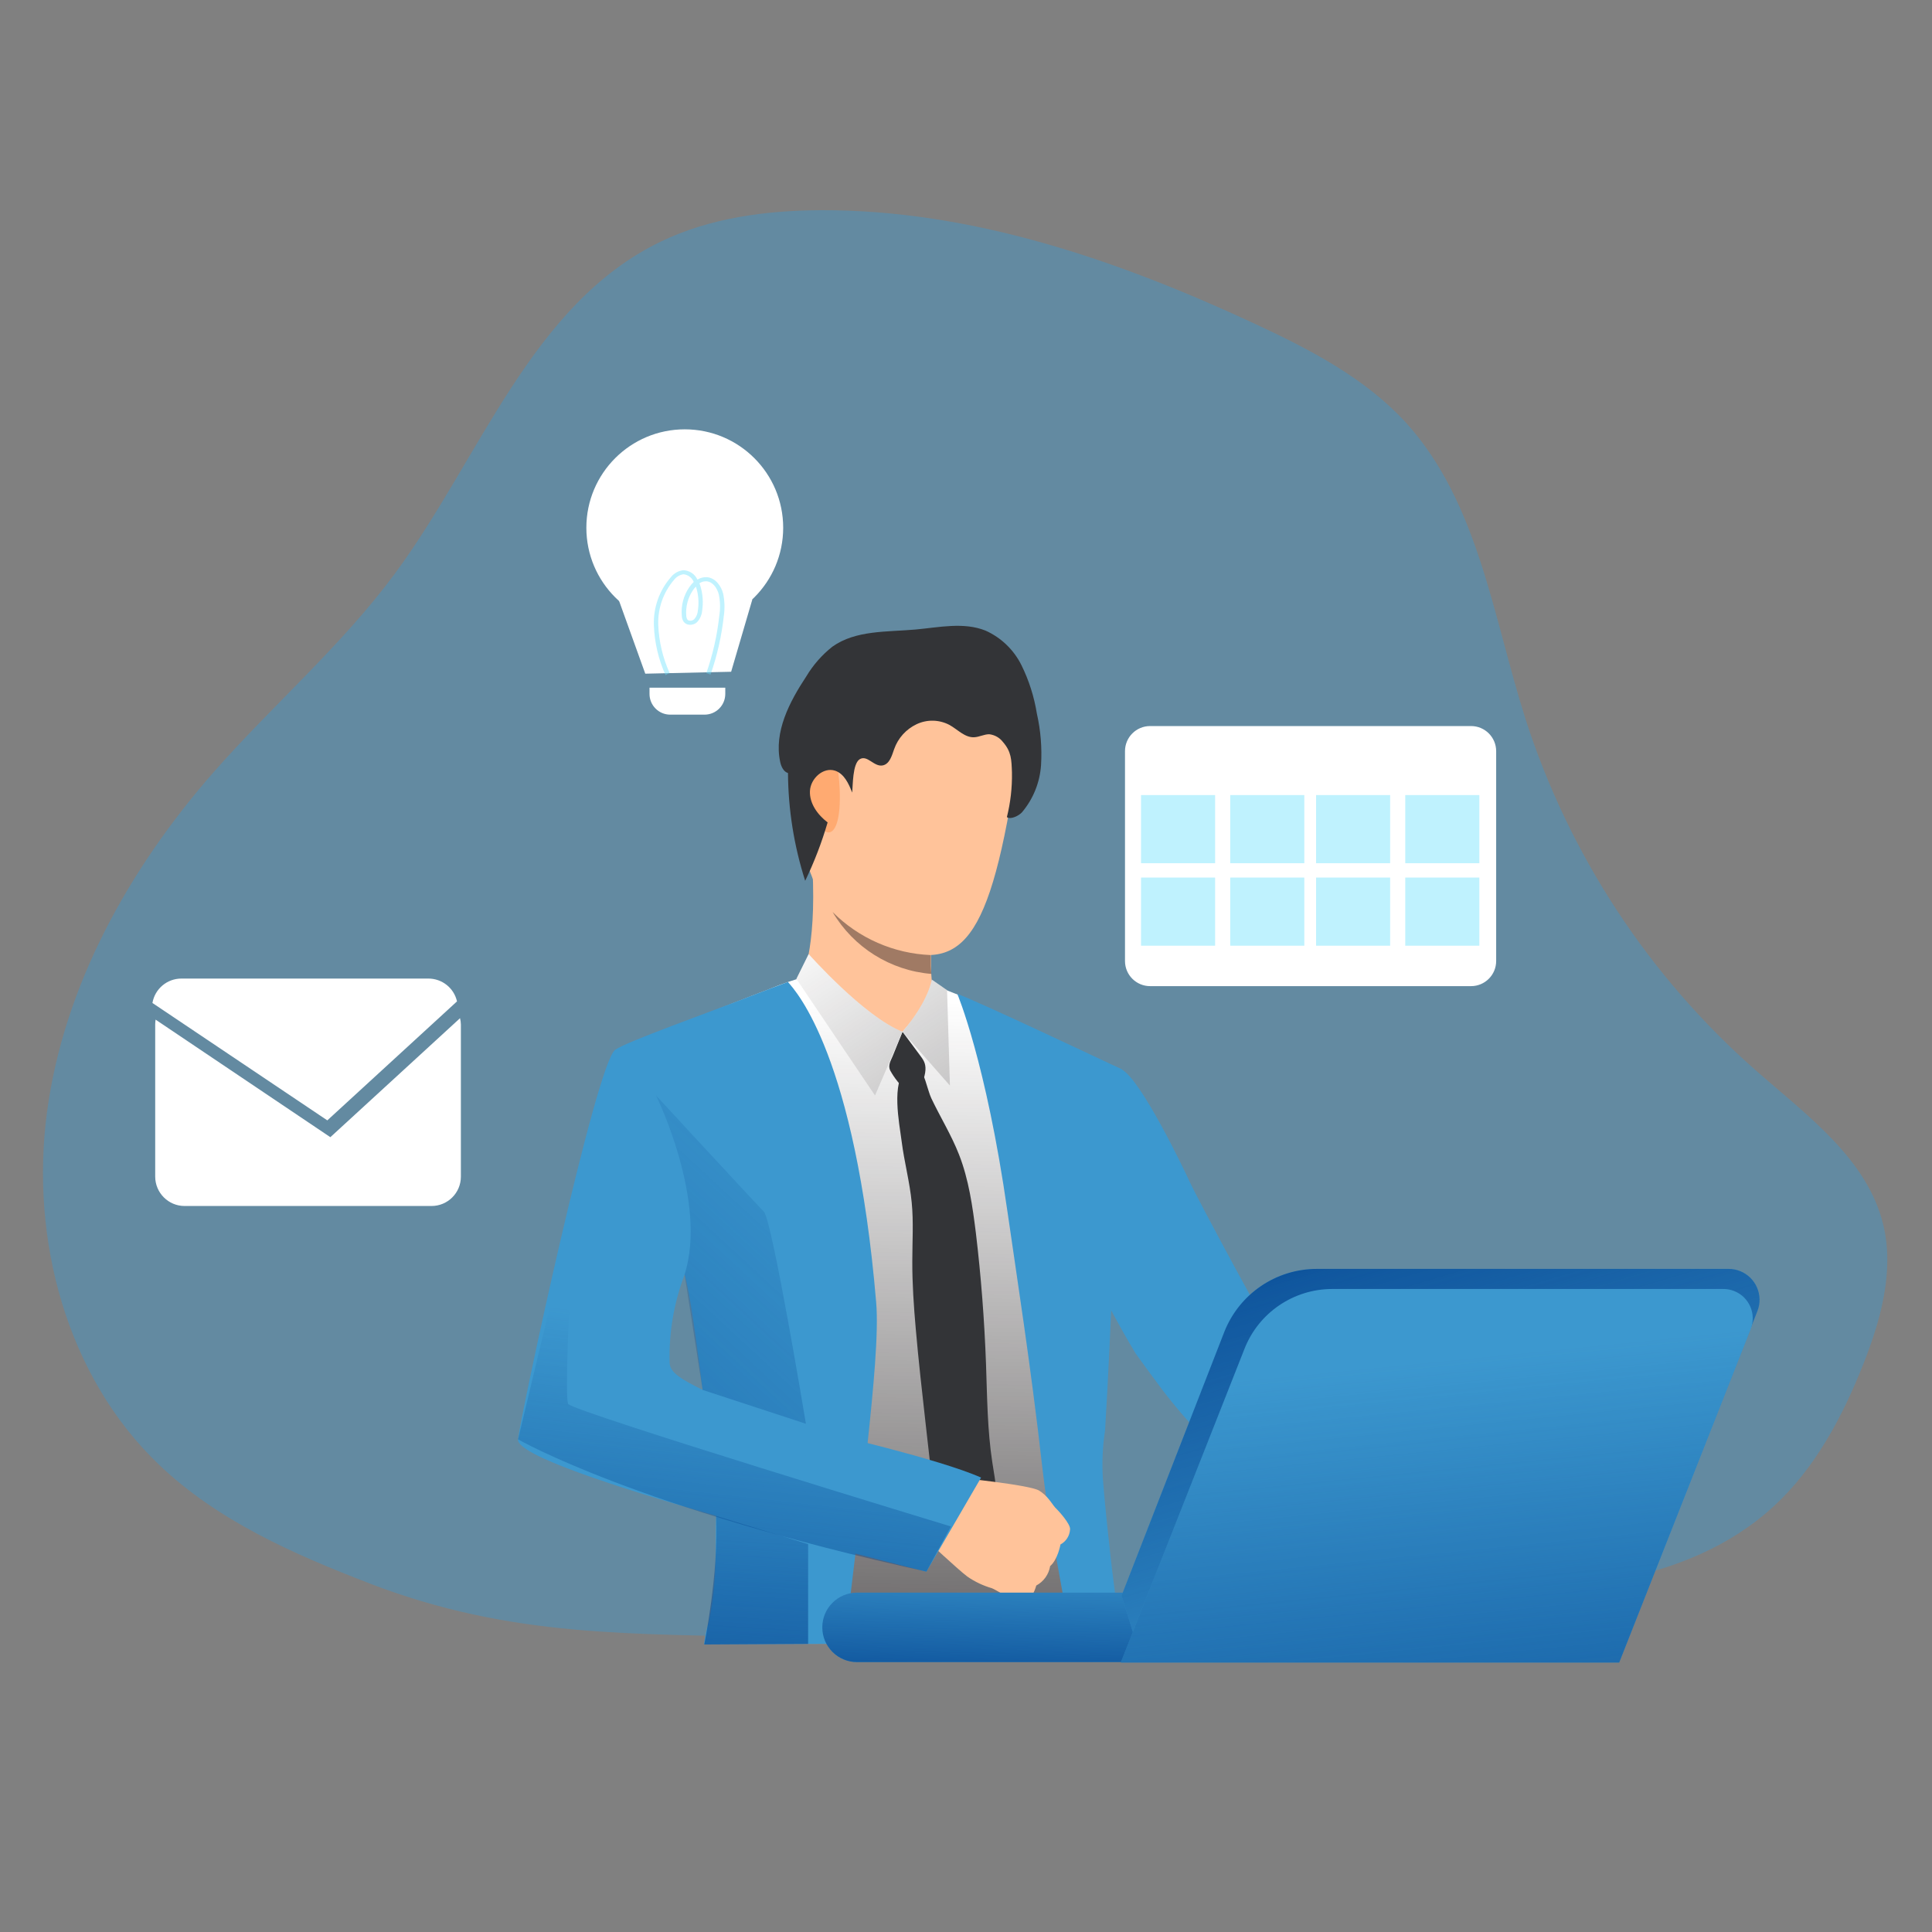 <svg width="223" height="223" viewBox="0 0 223 223" fill="none" xmlns="http://www.w3.org/2000/svg">
<rect x="0" y="0" width="223" height="223" fill="#808080" stroke="none"/>
<g id="entrepreneur-55 2">
<path id="background_entrepreneur-55" opacity="0.42" d="M42.631 182.753C33.894 179.395 25.099 175.523 18.338 169.047C7.656 158.834 3.472 142.996 5.426 128.363C7.379 113.726 14.912 100.256 24.635 89.151C31.472 81.377 39.438 74.527 45.602 66.177C55.449 52.838 61.341 35.082 76.269 27.888C81.968 25.141 88.382 24.302 94.688 24.262C112.122 24.191 129.066 30.029 144.868 37.384C151.205 40.332 157.574 43.645 162.284 48.788C170.651 58.011 172.324 71.204 176.101 83.063C181.145 98.704 190.324 112.695 202.665 123.551C208.557 128.733 215.532 133.746 217.374 141.364C218.663 146.725 217.089 152.345 215.064 157.474C212.655 163.553 209.498 169.502 204.672 173.918C194.539 183.181 179.482 183.895 165.763 184.109L133.397 184.626C118.804 184.854 104.746 189.412 90.38 189.01C73.044 188.493 59.254 189.14 42.636 182.762L42.631 182.753Z" fill="#3C98CF"/>
<g id="character_entrepreneur-55">
<path id="Vector" d="M158.858 175.336C158.858 175.336 148.903 170.154 143.355 168.807C140.791 168.173 137.41 164.637 134.199 160.471C133.164 159.102 132.125 157.661 131.09 156.238C131.09 156.238 113.919 128.413 123.258 122.334C123.258 122.334 127.263 122.244 129.476 123.44C131.688 124.63 136.549 134.719 137.365 136.498C138.177 138.282 147.03 154.811 147.623 155.181C148.216 155.552 149.202 156.912 152.743 158.807C157.074 161.14 163.884 167.973 163.884 167.973L158.858 175.336Z" fill="#3C98CF"/>
<path id="Vector_2" d="M128.324 138.71C128.729 133.3 129.01 128.243 129.162 123.546C127.855 122.855 126.29 122.048 125.014 121.472C121.134 119.621 115.715 117.128 112.245 115.536C110.211 114.604 108.222 113.917 108.222 113.917C108.222 113.917 94.338 112.584 93.192 112.659C91.707 113.061 90.244 113.56 88.821 114.153C83.902 116.027 74.407 119.822 72.899 120.893C70.683 122.48 62.753 161.318 62.534 163.989C62.329 166.55 73.318 170.06 83.492 172.749C83.492 176.687 83.402 182.209 83.313 187.262C83.313 188.123 83.282 188.965 83.269 189.786H127.806C127.744 188.921 127.69 188.065 127.65 187.262V186.941C127.481 183.529 126.816 177.414 126.986 171.46C126.986 171.46 126.878 165.189 127.503 162.482C127.597 150.525 128.315 138.715 128.315 138.715L128.324 138.71ZM71.856 161.559C71.922 156.501 78.661 147.082 78.661 147.082C78.764 147.037 78.871 146.997 78.978 146.961C78.978 146.961 79.326 146.917 79.326 146.921C79.326 146.926 80.361 145.931 80.361 145.931C80.606 146.827 82.836 159.543 83.389 166.942C77.109 165.698 71.82 163.967 71.856 161.559Z" fill="white"/>
<path id="Vector_3" d="M128.324 138.71C128.729 133.3 129.01 128.243 129.162 123.546C127.855 122.855 126.29 122.048 125.014 121.472C121.134 119.621 115.715 117.128 112.245 115.536C110.211 114.604 108.222 113.917 108.222 113.917C108.222 113.917 94.338 112.584 93.192 112.659C91.707 113.061 90.244 113.56 88.821 114.153C83.902 116.027 74.407 119.822 72.899 120.893C70.683 122.48 62.753 161.318 62.534 163.989C62.329 166.55 73.318 170.06 83.492 172.749C83.492 176.687 83.402 182.209 83.313 187.262C83.313 188.123 83.282 188.965 83.269 189.786H127.806C127.744 188.921 127.69 188.065 127.65 187.262V186.941C127.481 183.529 126.816 177.414 126.986 171.46C126.986 171.46 126.878 165.189 127.503 162.482C127.597 150.525 128.315 138.715 128.315 138.715L128.324 138.71ZM71.856 161.559C71.922 156.501 78.661 147.082 78.661 147.082C78.764 147.037 78.871 146.997 78.978 146.961C78.978 146.961 79.326 146.917 79.326 146.921C79.326 146.926 80.361 145.931 80.361 145.931C80.606 146.827 82.836 159.543 83.389 166.942C77.109 165.698 71.82 163.967 71.856 161.559Z" fill="url(#paint0_linear_836_15779)"/>
<path id="Vector_4" d="M129.152 187.226C128.862 185.117 128.581 183.007 128.331 180.947V180.92C128.255 180.229 128.171 179.551 128.095 178.877V178.77C127.769 175.929 127.497 173.204 127.301 170.711C127.18 168.838 127.265 166.956 127.551 165.105C128.327 152.345 128.71 138.889 128.71 138.889C129.12 133.385 129.352 128.234 129.509 123.439C129.509 123.439 112.079 115.197 110.5 114.729C110.5 114.729 113.805 122.503 116.285 139.852C117.239 146.515 119.001 157.732 120.285 169.186C120.981 175.363 122.279 181.66 123.265 187.231C123.421 188.092 123.559 188.93 123.693 189.755H129.526C129.388 188.917 129.268 188.069 129.147 187.231L129.152 187.226Z" fill="#3C98CF"/>
<path id="Vector_5" d="M100.127 166.728C100.81 160.274 101.434 153.839 101.131 150.311C98.727 121.945 91.925 114.439 90.94 113.342C90.173 113.632 87.269 114.72 86.422 115.059C81.757 116.892 72.288 120.241 71.008 121.174C68.796 122.761 60.059 163.508 59.791 166.139C59.613 167.923 71.017 171.643 82.653 174.952C82.546 178.146 82.845 182.646 81.788 187.338C81.52 188.136 81.346 188.961 81.27 189.8L97.487 189.737C97.585 188.899 97.688 188.056 97.786 187.213C98.098 184.68 98.419 182.084 98.74 179.319C103.602 180.576 106.907 181.392 106.907 181.392C106.907 181.392 111.478 173.672 112.803 170.541C113.039 170.024 107.161 168.641 100.118 166.732L100.127 166.728ZM77.292 157.295C77.198 153.816 77.787 150.355 79.027 147.104C79.603 149.093 80.401 154.78 81.101 160.43C78.742 159.244 77.323 158.468 77.292 157.295Z" fill="#3C98CF"/>
<path id="Vector_6" d="M92.5 113.065C92.5 113.065 94.266 109.729 93.78 100.252C93.646 97.629 107.561 106.469 107.561 106.469C107.561 106.469 107.517 107.374 107.486 108.592C107.486 109.109 107.459 109.658 107.459 110.229V111.473C107.459 111.727 107.459 112.107 107.49 112.405C107.521 112.704 107.53 113.07 107.561 113.364C107.668 114.002 107.842 114.626 108.079 115.224C108.721 116.7 97.714 116.798 92.5 113.057V113.065Z" fill="#FFC39A"/>
<path id="Vector_7" d="M104.171 119.086L106.093 121.678C106.548 122.289 106.864 122.672 106.82 123.493C106.762 124.412 106.356 125.277 105.687 125.91C105.522 126.102 105.272 126.205 105.018 126.178C104.866 126.124 104.737 126.031 104.634 125.91C103.872 125.237 103.234 124.438 102.743 123.546C102.467 122.944 102.81 122.458 103.051 121.865L104.175 119.086H104.171Z" fill="#333437"/>
<path id="Vector_8" d="M105.829 122.975C106.667 123.528 107.046 125.825 107.492 126.758C108.527 128.943 109.816 131.012 110.699 133.278C111.823 136.155 112.255 139.246 112.639 142.305C113.241 147.349 113.629 152.411 113.812 157.491C113.946 161.26 113.964 165.042 114.534 168.771C114.891 171.112 115.458 173.57 114.606 175.777C113.959 177.463 112.572 178.739 111.203 179.925C110.124 178.975 109.009 177.972 108.478 176.638C108.197 175.862 108.023 175.05 107.96 174.23L106.841 164.337C106.431 160.68 106.016 157.023 105.699 153.357C105.472 150.766 105.293 148.174 105.302 145.583C105.302 143.322 105.454 141.065 105.235 138.813C105.008 136.436 104.37 134.108 104.071 131.735C103.795 129.581 102.849 125.023 104.615 123.274C105.128 122.806 105.516 122.761 105.837 122.98L105.829 122.975Z" fill="#333437"/>
<path id="Vector_9" d="M106.924 115.875L104.177 119.086C104.177 119.086 99.766 118.23 98.477 115.929C97.188 113.627 106.924 115.871 106.924 115.871V115.875Z" fill="#FFC39A"/>
<path id="Vector_10" d="M107.548 113.065C107.548 113.065 107.231 115.51 104.172 119.086L109.644 125.304L109.314 114.292L107.548 113.065Z" fill="white"/>
<path id="Vector_11" d="M93.336 110.117C93.336 110.117 99.709 117.325 104.169 119.091L100.998 126.454L91.922 112.981L93.336 110.122V110.117Z" fill="white"/>
<path id="Vector_12" d="M107.548 113.065C107.548 113.065 107.231 115.51 104.172 119.086L109.644 125.304L109.314 114.292L107.548 113.065Z" fill="url(#paint1_linear_836_15779)"/>
<path id="Vector_13" d="M93.336 110.117C93.336 110.117 99.709 117.325 104.169 119.091L100.998 126.454L91.922 112.981L93.336 110.122V110.117Z" fill="url(#paint2_linear_836_15779)"/>
<path id="Vector_14" d="M118.252 184.831C117.677 184.818 117.106 184.711 116.562 184.514C116.562 184.514 115.679 183.944 115.006 183.582C114.836 183.484 114.667 183.395 114.488 183.319C113.476 183.025 112.512 182.57 111.647 181.968C110.532 181.125 106.906 177.726 106.906 177.726L109.252 174.1L110.332 170.528C110.332 170.528 118.792 171.371 119.921 172.04C120.028 172.102 120.13 172.174 120.228 172.245C121.129 172.905 121.526 173.801 121.954 174.172C122.115 174.323 123.587 175.898 123.511 176.535C123.466 177.267 123.051 177.923 122.405 178.266C122.405 178.266 122.11 179.992 121.214 180.764C121.058 181.722 120.465 182.556 119.608 183.011C119.608 183.011 119.216 184.635 118.257 184.827L118.252 184.831Z" fill="#FFC39A"/>
<path id="Vector_15" d="M104.79 75.816C104.79 75.816 120.075 72.136 116.855 91.484C113.635 110.831 109.969 112.401 100.661 108.547C91.353 104.69 91.999 92.313 91.446 86.261C90.893 80.209 99.916 76.101 104.79 75.816Z" fill="#FFC39A"/>
<path id="Vector_16" d="M96.762 89.218C96.534 87.519 93.158 86.943 92.926 89.499C92.694 92.054 94.558 96.51 95.829 96.05C97.1 95.591 97.074 91.564 96.762 89.218Z" fill="#FFAA71"/>
<path id="Vector_17" d="M113.242 170.55L106.931 181.401C106.931 181.401 90.215 177.088 86.312 175.991L95.246 165.381C95.246 165.381 108.376 168.382 113.242 170.55Z" fill="#3C98CF"/>
<path id="Vector_18" d="M107.506 112.414C102.769 112.026 98.519 109.359 96.102 105.269C99.117 108.293 103.162 110.068 107.43 110.237V111.482C107.43 111.736 107.488 112.142 107.501 112.414H107.506Z" fill="#A07A64"/>
<path id="Vector_19" d="M177.857 183.828H98.919C96.707 183.828 94.914 185.621 94.914 187.833V187.842C94.914 190.054 96.707 191.847 98.919 191.847H177.857C180.069 191.847 181.862 190.054 181.862 187.842V187.833C181.862 185.621 180.069 183.828 177.857 183.828Z" fill="#3C98CF"/>
<path id="Vector_20" d="M177.857 183.828H98.919C96.707 183.828 94.914 185.621 94.914 187.833V187.842C94.914 190.054 96.707 191.847 98.919 191.847H177.857C180.069 191.847 181.862 190.054 181.862 187.842V187.833C181.862 185.621 180.069 183.828 177.857 183.828Z" fill="url(#paint3_linear_836_15779)"/>
<path id="Vector_21" d="M129.458 184.185L130.778 188.439L186.867 191.851L202.847 151.332C203.569 149.504 202.668 147.434 200.84 146.712C200.425 146.547 199.979 146.462 199.533 146.462H151.994C147.284 146.462 143.056 149.339 141.321 153.718L129.453 184.185H129.458Z" fill="#3C98CF"/>
<path id="Vector_22" d="M129.458 184.185L130.778 188.439L186.867 191.851L202.847 151.332C203.569 149.504 202.668 147.434 200.84 146.712C200.425 146.547 199.979 146.462 199.533 146.462H151.994C147.284 146.462 143.056 149.339 141.321 153.718L129.453 184.185H129.458Z" fill="url(#paint4_linear_836_15779)"/>
<path id="Vector_23" d="M129.367 191.896H186.897L202.074 153.406C202.756 151.666 201.905 149.7 200.165 149.017C199.773 148.861 199.354 148.781 198.93 148.781H153.781C149.308 148.781 145.289 151.51 143.648 155.676L129.367 191.896Z" fill="#3C98CF"/>
<path id="Vector_24" d="M129.367 191.896H186.897L202.074 153.406C202.756 151.666 201.905 149.7 200.165 149.017C199.773 148.861 199.354 148.781 198.93 148.781H153.781C149.308 148.781 145.289 151.51 143.648 155.676L129.367 191.896Z" fill="url(#paint5_linear_836_15779)"/>
<path id="Vector_25" d="M98.357 91.466C97.951 90.431 97.434 89.311 96.395 88.959C95.03 88.504 93.554 89.86 93.487 91.301C93.42 92.741 94.379 94.052 95.529 94.927C94.851 97.241 93.986 99.494 92.938 101.666C91.649 97.643 90.98 93.45 90.953 89.227C90.436 89.075 90.159 88.464 90.048 87.92C89.321 84.472 91.114 81.025 93.067 78.072C93.857 76.752 94.878 75.588 96.082 74.638C98.781 72.72 102.375 72.957 105.671 72.662C108.388 72.417 111.224 71.775 113.753 72.787C115.555 73.594 117.022 75.008 117.901 76.779C118.77 78.54 119.368 80.423 119.68 82.367C120.122 84.316 120.282 86.314 120.162 88.308C120.028 90.315 119.257 92.224 117.959 93.763C117.597 94.159 116.652 94.632 116.219 94.316C116.639 92.63 116.835 90.899 116.804 89.164C116.75 87.67 116.741 86.774 115.769 85.65C115.385 85.146 114.81 84.82 114.181 84.749C113.583 84.749 113.026 85.074 112.433 85.097C111.358 85.141 110.542 84.205 109.605 83.683C108.423 83.054 107.014 83.018 105.801 83.589C104.588 84.165 103.655 85.195 103.209 86.462C102.942 87.215 102.692 88.17 101.903 88.344C100.868 88.562 100.101 87.059 99.204 87.652C98.406 88.205 98.446 90.632 98.366 91.47L98.357 91.466Z" fill="#333437"/>
<path id="Vector_26" d="M81.101 160.43L93.022 164.337C93.022 164.337 89.133 140.829 88.165 139.852C87.198 138.875 75.727 126.45 75.727 126.45C75.727 126.45 81.73 138.612 79.018 147.104" fill="url(#paint6_linear_836_15779)"/>
<path id="Vector_27" d="M106.93 181.406L109.758 176.192C109.758 176.192 66.17 162.933 65.59 162.058C65.011 161.184 66.317 138.884 66.317 138.884L59.797 166.135C59.797 166.135 73.516 174.078 106.93 181.401V181.406Z" fill="url(#paint7_linear_836_15779)"/>
<path id="Vector_28" d="M93.278 178.23V189.746L81.289 189.813C81.289 189.813 82.971 181.606 82.658 174.965L93.278 178.23Z" fill="url(#paint8_linear_836_15779)"/>
</g>
<g id="icons_entrepreneur-55">
<path id="Vector_29" d="M53.197 118.257V135.811C53.197 137.685 51.681 139.201 49.807 139.201H21.304C19.435 139.201 17.919 137.68 17.914 135.811V118.257C17.914 118.07 17.932 117.878 17.959 117.69L38.131 131.258L53.099 117.525C53.157 117.766 53.193 118.012 53.197 118.257Z" fill="white"/>
<path id="Vector_30" d="M52.748 115.586L37.78 129.318L17.594 115.768C17.875 114.141 19.284 112.95 20.939 112.95H49.443C51.026 112.95 52.4 114.038 52.748 115.581V115.586Z" fill="white"/>
<path id="Vector_31" d="M79.039 72.274C85.313 72.274 90.399 67.189 90.399 60.915C90.399 54.641 85.313 49.555 79.039 49.555C72.766 49.555 67.68 54.641 67.68 60.915C67.68 67.189 72.766 72.274 79.039 72.274Z" fill="white"/>
<path id="Vector_32" d="M74.481 77.76L71.391 69.175H86.844L84.391 77.537L74.481 77.76Z" fill="white"/>
<path id="Vector_33" d="M74.973 79.379H83.715V80.093C83.715 81.418 82.644 82.488 81.32 82.488H77.364C76.039 82.488 74.969 81.418 74.969 80.093V79.379H74.973Z" fill="white"/>
<g id="Group" opacity="0.42">
<path id="Vector_34" d="M76.822 77.934C76.006 76.124 75.546 74.17 75.475 72.185C75.395 70.151 76.095 68.158 77.433 66.624C77.785 66.173 78.303 65.879 78.869 65.816C79.574 65.839 80.207 66.258 80.501 66.9C80.827 66.7 81.202 66.601 81.585 66.619C82.575 66.691 83.244 67.632 83.472 68.532C83.646 69.384 83.672 70.263 83.543 71.124C83.289 73.421 82.776 75.682 82.013 77.863L81.527 77.693C82.281 75.544 82.78 73.318 83.026 71.052C83.155 70.241 83.137 69.416 82.968 68.613C82.785 67.89 82.276 67.145 81.549 67.096C81.26 67.079 80.97 67.163 80.729 67.328C80.76 67.404 80.787 67.48 80.814 67.556C81.121 68.515 81.197 69.532 81.041 70.526C80.992 71.017 80.782 71.476 80.439 71.829C80.198 72.043 79.877 72.145 79.556 72.114C79.306 72.096 79.074 71.971 78.918 71.775C78.775 71.565 78.7 71.32 78.695 71.07C78.593 69.906 78.896 68.747 79.556 67.783C79.703 67.56 79.877 67.355 80.073 67.172C79.873 66.677 79.413 66.334 78.882 66.285C78.45 66.352 78.062 66.584 77.799 66.931C76.563 68.372 75.916 70.218 75.979 72.114C76.05 74.032 76.496 75.918 77.286 77.671L76.817 77.934H76.822ZM80.31 67.725C80.189 67.846 80.082 67.98 79.989 68.118C79.4 68.983 79.128 70.022 79.212 71.066C79.212 71.218 79.257 71.369 79.337 71.503C79.404 71.588 79.502 71.637 79.605 71.641C79.792 71.668 79.984 71.606 80.122 71.481C80.372 71.209 80.524 70.856 80.55 70.486C80.693 69.572 80.622 68.635 80.345 67.757C80.345 67.757 80.314 67.743 80.31 67.73V67.725Z" fill="#68E1FD"/>
</g>
<path id="Vector_35" d="M169.795 83.804H132.751C131.149 83.804 129.852 85.102 129.852 86.703V110.925C129.852 112.526 131.149 113.824 132.751 113.824H169.795C171.396 113.824 172.694 112.526 172.694 110.925V86.703C172.694 85.102 171.396 83.804 169.795 83.804Z" fill="white"/>
<path id="Vector_36" opacity="0.42" d="M140.253 91.769H131.703V99.636H140.253V91.769Z" fill="#68E1FD"/>
<path id="Vector_37" opacity="0.42" d="M150.55 91.769H142V99.636H150.55V91.769Z" fill="#68E1FD"/>
<path id="Vector_38" opacity="0.42" d="M140.253 101.291H131.703V109.158H140.253V101.291Z" fill="#68E1FD"/>
<path id="Vector_39" opacity="0.42" d="M150.55 101.291H142V109.158H150.55V101.291Z" fill="#68E1FD"/>
<path id="Vector_40" opacity="0.42" d="M160.456 91.769H151.906V99.636H160.456V91.769Z" fill="#68E1FD"/>
<path id="Vector_41" opacity="0.42" d="M170.753 91.769H162.203V99.636H170.753V91.769Z" fill="#68E1FD"/>
<path id="Vector_42" opacity="0.42" d="M160.456 101.291H151.906V109.158H160.456V101.291Z" fill="#68E1FD"/>
<path id="Vector_43" opacity="0.42" d="M170.753 101.291H162.203V109.158H170.753V101.291Z" fill="#68E1FD"/>
</g>
</g>
<defs>
<linearGradient id="paint0_linear_836_15779" x1="96.301" y1="115.398" x2="94.557" y2="225.051" gradientUnits="userSpaceOnUse">
<stop stop-color="#231F20" stop-opacity="0"/>
<stop offset="1" stop-color="#231F20"/>
</linearGradient>
<linearGradient id="paint1_linear_836_15779" x1="97.254" y1="102.37" x2="155.181" y2="189.746" gradientUnits="userSpaceOnUse">
<stop stop-color="#231F20" stop-opacity="0"/>
<stop offset="1" stop-color="#231F20"/>
</linearGradient>
<linearGradient id="paint2_linear_836_15779" x1="91.507" y1="106.175" x2="149.438" y2="193.55" gradientUnits="userSpaceOnUse">
<stop stop-color="#231F20" stop-opacity="0"/>
<stop offset="1" stop-color="#231F20"/>
</linearGradient>
<linearGradient id="paint3_linear_836_15779" x1="138.216" y1="195.62" x2="138.586" y2="178.895" gradientUnits="userSpaceOnUse">
<stop stop-color="#01418E"/>
<stop offset="0.12" stop-color="#01418E" stop-opacity="0.75"/>
<stop offset="1" stop-color="#01418E" stop-opacity="0"/>
</linearGradient>
<linearGradient id="paint4_linear_836_15779" x1="157.538" y1="137.421" x2="175.793" y2="198.885" gradientUnits="userSpaceOnUse">
<stop stop-color="#01418E"/>
<stop offset="0.12" stop-color="#01418E" stop-opacity="0.75"/>
<stop offset="1" stop-color="#01418E" stop-opacity="0"/>
</linearGradient>
<linearGradient id="paint5_linear_836_15779" x1="172.5" y1="238.574" x2="164.365" y2="157.206" gradientUnits="userSpaceOnUse">
<stop stop-color="#01418E"/>
<stop offset="0.12" stop-color="#01418E"/>
<stop offset="1" stop-color="#01418E" stop-opacity="0"/>
</linearGradient>
<linearGradient id="paint6_linear_836_15779" x1="101.314" y1="127.11" x2="8.028" y2="227.808" gradientUnits="userSpaceOnUse">
<stop stop-color="#01418E" stop-opacity="0"/>
<stop offset="1" stop-color="#01418E"/>
</linearGradient>
<linearGradient id="paint7_linear_836_15779" x1="86.758" y1="153.397" x2="79.787" y2="215.975" gradientUnits="userSpaceOnUse">
<stop stop-color="#01418E" stop-opacity="0"/>
<stop offset="1" stop-color="#01418E"/>
</linearGradient>
<linearGradient id="paint8_linear_836_15779" x1="89.139" y1="158.896" x2="85.936" y2="212.233" gradientUnits="userSpaceOnUse">
<stop stop-color="#01418E" stop-opacity="0"/>
<stop offset="1" stop-color="#01418E"/>
</linearGradient>
</defs>
</svg>
